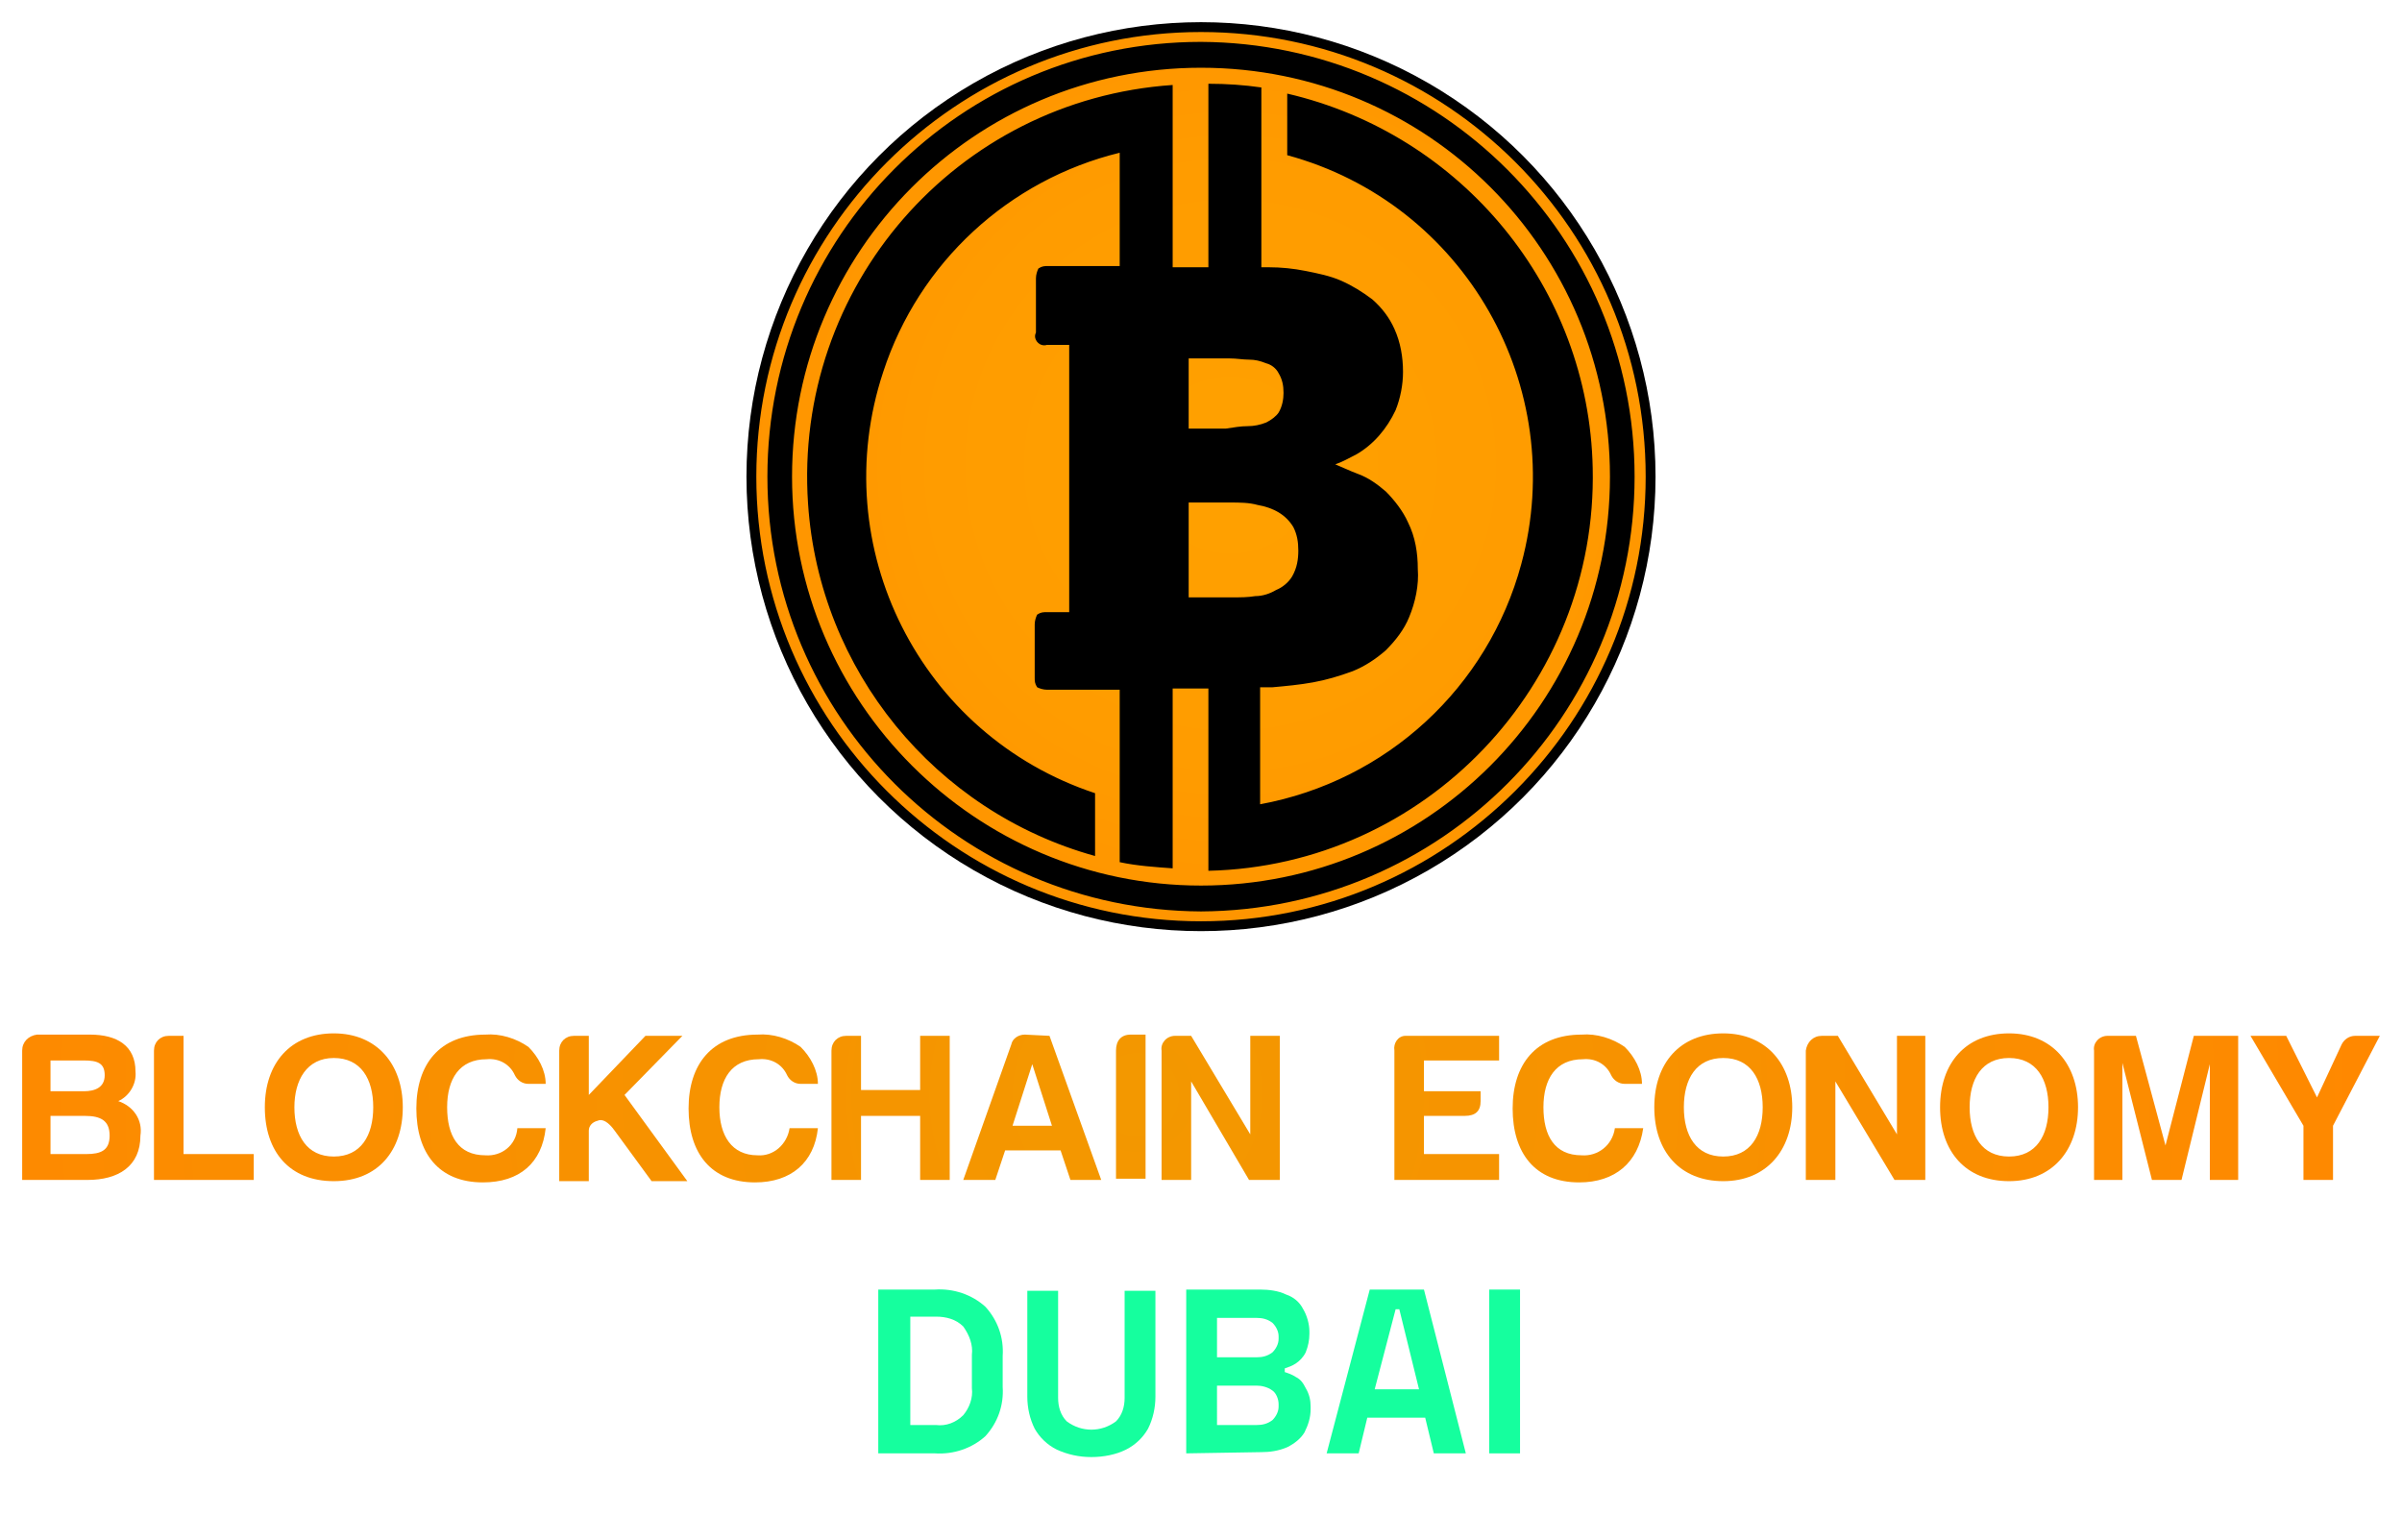 <?xml version="1.0" encoding="utf-8"?>
<svg xmlns="http://www.w3.org/2000/svg" id="Layer_1" style="enable-background:new 0 0 195 125;" version="1.1" viewBox="0 0 195 125" x="0px" y="0px">
<style type="text/css">
	.st0{fill:url(#SVGID_1_);}
	.st1{fill:url(#SVGID_2_);}
	.st2{fill:url(#SVGID_3_);}
	.st3{fill:url(#SVGID_4_);}
	.st4{fill:url(#SVGID_5_);}
	.st5{fill:url(#SVGID_6_);}
	.st6{fill:url(#SVGID_7_);}
	.st7{fill:url(#SVGID_8_);}
	.st8{fill:url(#SVGID_9_);}
	.st9{fill:url(#SVGID_10_);}
	.st10{fill:url(#SVGID_11_);}
	.st11{fill:url(#SVGID_12_);}
	.st12{fill:url(#SVGID_13_);}
	.st13{fill:url(#SVGID_14_);}
	.st14{fill:url(#SVGID_15_);}
	.st15{fill:url(#SVGID_16_);}
	.st16{fill:url(#SVGID_17_);}
	.st17{fill:url(#SVGID_18_);}
	.st18{fill:#15FF9E;}
</style>
<title>BE-Logo Dubai</title>
<circle cx="97.5" cy="38.7" r="36.9"/>
<radialGradient cx="99.9" cy="88.24" gradientTransform="matrix(1 0 0 -1 0 126)" gradientUnits="userSpaceOnUse" id="SVGID_1_" r="74.82">
	<stop offset="0" style="stop-color:#FFA100"/>
	<stop offset="0.32" style="stop-color:#FF9C00"/>
	<stop offset="0.7" style="stop-color:#FF8D00"/>
	<stop offset="0.79" style="stop-color:#FF8800"/>
</radialGradient>
<path class="st0" d="M103.6,47.9c-0.5,0.3-1.1,0.5-1.7,0.5c-0.6,0.1-1.2,0.1-1.8,0.1h-3.6v-7.7h3.4c0.7,0,1.5,0,2.2,0.2&#xA;	c0.6,0.1,1.2,0.3,1.7,0.6c0.5,0.3,0.9,0.7,1.2,1.2c0.3,0.6,0.4,1.2,0.4,1.9c0,0.7-0.1,1.4-0.5,2.1C104.6,47.3,104.1,47.7,103.6,47.9&#xA;	z M130.7,38.7c0,18.4-14.9,33.2-33.2,33.2S64.3,57,64.3,38.7S79.1,5.5,97.5,5.5c0,0,0,0,0,0C115.9,5.5,130.7,20.3,130.7,38.7z&#xA;	 M98.1,70.7c17.6-0.4,31.6-15.1,31.2-32.7c-0.3-14.6-10.6-27.1-24.8-30.4v5c14.4,3.9,22.9,18.8,19,33.2c-2.7,10-10.9,17.6-21.2,19.5&#xA;	v-9.5h1c1.1-0.1,2.2-0.2,3.3-0.4c1.1-0.2,2.1-0.5,3.2-0.9c1-0.4,1.9-1,2.7-1.7c0.8-0.8,1.5-1.7,1.9-2.7c0.5-1.2,0.8-2.6,0.7-3.9&#xA;	c0-1.3-0.2-2.6-0.8-3.8c-0.4-0.9-1.1-1.8-1.8-2.5c-0.7-0.6-1.4-1.1-2.2-1.4c-0.8-0.3-1.4-0.6-1.9-0.8c0.6-0.2,1.1-0.5,1.7-0.8&#xA;	c1.4-0.8,2.5-2.1,3.2-3.6c0.4-1,0.6-2.1,0.6-3.1c0-1.2-0.2-2.4-0.7-3.5c-0.4-0.9-1-1.7-1.8-2.4c-0.8-0.6-1.6-1.1-2.5-1.5&#xA;	c-0.9-0.4-1.9-0.6-2.9-0.8c-1-0.2-2-0.3-3-0.3h-0.6V7.1c-1.4-0.2-2.8-0.3-4.3-0.3v14.9h-2.9V6.9C77.6,8.1,64.4,23.3,65.6,40.9&#xA;	c0.9,13.5,10.3,25,23.3,28.6v-5.1c-14.2-4.7-21.9-20-17.2-34.2c2.9-8.9,10.2-15.6,19.2-17.8v9.2h-5.8c-0.3,0-0.5,0-0.8,0.2&#xA;	c-0.1,0.2-0.2,0.5-0.2,0.8V27c-0.1,0.2-0.1,0.4,0,0.6c0.2,0.4,0.6,0.5,0.9,0.4c0,0,0,0,0,0h1.8v21.7H85c-0.3,0-0.5,0-0.8,0.2&#xA;	c-0.1,0.2-0.2,0.5-0.2,0.8V55c0,0.3,0,0.5,0.2,0.8c0.2,0.1,0.5,0.2,0.8,0.2h5.9V70c1.4,0.3,2.9,0.4,4.3,0.5V55.9h2.9L98.1,70.7&#xA;	L98.1,70.7z M133.6,38.7c0,19.9-16.2,36.1-36.1,36.1S61.4,58.6,61.4,38.7S77.6,2.6,97.5,2.6c0,0,0,0,0,0&#xA;	C117.4,2.6,133.6,18.7,133.6,38.7L133.6,38.7z M132.7,38.7L132.7,38.7c0-19.5-15.8-35.2-35.2-35.3C78,3.4,62.3,19.2,62.3,38.7&#xA;	c0,19.5,15.8,35.2,35.2,35.3c0,0,0,0,0,0C117,73.9,132.7,58.1,132.7,38.7L132.7,38.7L132.7,38.7z M101.3,34.6c0.5,0,1-0.1,1.5-0.3&#xA;	c0.4-0.2,0.8-0.5,1-0.8c0.3-0.5,0.4-1.1,0.4-1.6c0-0.6-0.1-1.1-0.4-1.6c-0.2-0.4-0.6-0.7-1-0.8c-0.5-0.2-0.9-0.3-1.4-0.3&#xA;	c-0.5,0-1-0.1-1.6-0.1h-3.3v5.7h3C100.2,34.7,100.7,34.6,101.3,34.6z"/>
<radialGradient cx="92.35" cy="37.12" gradientTransform="matrix(1 0 0 -1 0 126)" gradientUnits="userSpaceOnUse" id="SVGID_2_" r="100.46">
	<stop offset="0" style="stop-color:#F39800"/>
	<stop offset="0.74" style="stop-color:#FB8D00"/>
	<stop offset="1" style="stop-color:#FF8800"/>
</radialGradient>
<path class="st1" d="M7.1,95.8H1.8V85.3c0-0.7,0.5-1.2,1.2-1.3c0,0,0,0,0,0h4.3c2.2,0,3.7,0.9,3.7,3c0.1,1-0.5,2-1.4,2.4&#xA;	c1.2,0.4,2,1.5,1.8,2.8C11.4,94.7,9.6,95.8,7.1,95.8z M6.8,86.1H4.1v2.5h2.7c0.9,0,1.7-0.3,1.7-1.3S7.9,86.1,6.8,86.1L6.8,86.1z&#xA;	 M6.9,90.6H4.1v3.1H7c1.2,0,1.9-0.3,1.9-1.5S8.2,90.6,6.9,90.6L6.9,90.6z"/>
<radialGradient cx="92.35" cy="37.12" gradientTransform="matrix(1 0 0 -1 0 126)" gradientUnits="userSpaceOnUse" id="SVGID_3_" r="100.46">
	<stop offset="0" style="stop-color:#F39800"/>
	<stop offset="0.74" style="stop-color:#FB8D00"/>
	<stop offset="1" style="stop-color:#FF8800"/>
</radialGradient>
<path class="st2" d="M13.7,84.1h1.2v9.6h5.7v2.1h-8.1V85.3C12.5,84.6,13,84.1,13.7,84.1z"/>
<radialGradient cx="92.35" cy="37.12" gradientTransform="matrix(1 0 0 -1 0 126)" gradientUnits="userSpaceOnUse" id="SVGID_4_" r="100.46">
	<stop offset="0" style="stop-color:#F39800"/>
	<stop offset="0.74" style="stop-color:#FB8D00"/>
	<stop offset="1" style="stop-color:#FF8800"/>
</radialGradient>
<path class="st3" d="M21.5,89.9c0-3.6,2.1-6,5.6-6s5.6,2.5,5.6,6s-2,6-5.6,6S21.5,93.5,21.5,89.9z M23.9,89.9c0,2.3,1,4,3.2,4&#xA;	s3.2-1.7,3.2-4s-1-4-3.2-4S23.9,87.7,23.9,89.9z"/>
<radialGradient cx="92.35" cy="37.12" gradientTransform="matrix(1 0 0 -1 0 126)" gradientUnits="userSpaceOnUse" id="SVGID_5_" r="100.46">
	<stop offset="0" style="stop-color:#F39800"/>
	<stop offset="0.74" style="stop-color:#FB8D00"/>
	<stop offset="1" style="stop-color:#FF8800"/>
</radialGradient>
<path class="st4" d="M39.2,96c-3.6,0-5.4-2.4-5.4-6s1.9-6,5.6-6c1.2-0.1,2.5,0.3,3.5,1c0.8,0.8,1.4,1.9,1.4,3h-1.4&#xA;	c-0.5,0-0.9-0.3-1.1-0.7c-0.4-0.9-1.3-1.4-2.3-1.3c-2.2,0-3.2,1.6-3.2,3.9s0.9,3.9,3.1,3.9c1.3,0.1,2.5-0.8,2.6-2.2h2.3&#xA;	C44,94.4,42.2,96,39.2,96z"/>
<radialGradient cx="92.35" cy="37.12" gradientTransform="matrix(1 0 0 -1 0 126)" gradientUnits="userSpaceOnUse" id="SVGID_6_" r="100.46">
	<stop offset="0" style="stop-color:#F39800"/>
	<stop offset="0.74" style="stop-color:#FB8D00"/>
	<stop offset="1" style="stop-color:#FF8800"/>
</radialGradient>
<path class="st5" d="M46.6,84.1h1.2v4.8l4.6-4.8h3l-4.7,4.8l5.1,7h-2.9l-3-4.1c-0.5-0.7-1-1-1.4-0.8c-0.4,0.1-0.7,0.4-0.7,0.8v4.1&#xA;	h-2.4V85.3C45.4,84.6,45.9,84.1,46.6,84.1z"/>
<radialGradient cx="92.35" cy="37.12" gradientTransform="matrix(1 0 0 -1 0 126)" gradientUnits="userSpaceOnUse" id="SVGID_7_" r="100.46">
	<stop offset="0" style="stop-color:#F39800"/>
	<stop offset="0.74" style="stop-color:#FB8D00"/>
	<stop offset="1" style="stop-color:#FF8800"/>
</radialGradient>
<path class="st6" d="M61.3,96c-3.6,0-5.4-2.4-5.4-6s1.9-6,5.6-6c1.2-0.1,2.5,0.3,3.5,1c0.8,0.8,1.4,1.9,1.4,3h-1.4&#xA;	c-0.5,0-0.9-0.3-1.1-0.7c-0.4-0.9-1.3-1.4-2.3-1.3c-2.2,0-3.2,1.6-3.2,3.9s1,3.9,3.1,3.9c1.3,0.1,2.4-0.9,2.6-2.2h2.3&#xA;	C66.1,94.4,64.2,96,61.3,96z"/>
<radialGradient cx="92.35" cy="37.12" gradientTransform="matrix(1 0 0 -1 0 126)" gradientUnits="userSpaceOnUse" id="SVGID_8_" r="100.46">
	<stop offset="0" style="stop-color:#F39800"/>
	<stop offset="0.74" style="stop-color:#FB8D00"/>
	<stop offset="1" style="stop-color:#FF8800"/>
</radialGradient>
<path class="st7" d="M68.7,84.1h1.2v4.4h4.8v-4.4h2.4v11.7h-2.4v-5.2h-4.8v5.2h-2.4V85.3C67.5,84.6,68,84.1,68.7,84.1z"/>
<radialGradient cx="92.35" cy="37.12" gradientTransform="matrix(1 0 0 -1 0 126)" gradientUnits="userSpaceOnUse" id="SVGID_9_" r="100.46">
	<stop offset="0" style="stop-color:#F39800"/>
	<stop offset="0.74" style="stop-color:#FB8D00"/>
	<stop offset="1" style="stop-color:#FF8800"/>
</radialGradient>
<path class="st8" d="M85.2,84.1l4.2,11.7h-2.5l-0.8-2.4h-4.5l-0.8,2.4h-2.6l3.9-11c0.1-0.5,0.6-0.8,1.1-0.8L85.2,84.1z M82.2,91.4&#xA;	h3.2l-1.6-5L82.2,91.4z"/>
<radialGradient cx="92.35" cy="37.12" gradientTransform="matrix(1 0 0 -1 0 126)" gradientUnits="userSpaceOnUse" id="SVGID_10_" r="100.46">
	<stop offset="0" style="stop-color:#F39800"/>
	<stop offset="0.74" style="stop-color:#FB8D00"/>
	<stop offset="1" style="stop-color:#FF8800"/>
</radialGradient>
<path class="st9" d="M90.6,85.3c0-0.8,0.4-1.3,1.2-1.3H93v11.7h-2.4L90.6,85.3z"/>
<radialGradient cx="92.35" cy="37.12" gradientTransform="matrix(1 0 0 -1 0 126)" gradientUnits="userSpaceOnUse" id="SVGID_11_" r="100.46">
	<stop offset="0" style="stop-color:#F39800"/>
	<stop offset="0.74" style="stop-color:#FB8D00"/>
	<stop offset="1" style="stop-color:#FF8800"/>
</radialGradient>
<path class="st10" d="M95.4,84.1h1.3l4.8,8v-8h2.4v11.7h-2.5l-4.7-8v8h-2.4V85.3C94.2,84.7,94.7,84.1,95.4,84.1z"/>
<radialGradient cx="92.35" cy="37.12" gradientTransform="matrix(1 0 0 -1 0 126)" gradientUnits="userSpaceOnUse" id="SVGID_12_" r="100.46">
	<stop offset="0" style="stop-color:#F39800"/>
	<stop offset="0.74" style="stop-color:#FB8D00"/>
	<stop offset="1" style="stop-color:#FF8800"/>
</radialGradient>
<path class="st11" d="M113.2,85.3c-0.1-0.6,0.3-1.2,0.9-1.2c0,0,0,0,0,0c0.1,0,0.2,0,0.3,0h7.3v2h-6.1v2.5h4.6v0.8&#xA;	c0,0.8-0.4,1.2-1.3,1.2h-3.3v3.1h6.1v2.1h-8.5V85.3z"/>
<radialGradient cx="92.35" cy="37.12" gradientTransform="matrix(1 0 0 -1 0 126)" gradientUnits="userSpaceOnUse" id="SVGID_13_" r="100.46">
	<stop offset="0" style="stop-color:#F39800"/>
	<stop offset="0.74" style="stop-color:#FB8D00"/>
	<stop offset="1" style="stop-color:#FF8800"/>
</radialGradient>
<path class="st12" d="M128.2,96c-3.6,0-5.4-2.4-5.4-6s1.9-6,5.6-6c1.2-0.1,2.5,0.3,3.5,1c0.8,0.8,1.4,1.9,1.4,3h-1.4&#xA;	c-0.5,0-0.9-0.3-1.1-0.7c-0.4-0.9-1.3-1.4-2.3-1.3c-2.2,0-3.2,1.6-3.2,3.9s0.9,3.9,3.1,3.9c1.3,0.1,2.5-0.8,2.7-2.2h2.3&#xA;	C133,94.4,131.1,96,128.2,96z"/>
<radialGradient cx="92.35" cy="37.12" gradientTransform="matrix(1 0 0 -1 0 126)" gradientUnits="userSpaceOnUse" id="SVGID_14_" r="100.46">
	<stop offset="0" style="stop-color:#F39800"/>
	<stop offset="0.74" style="stop-color:#FB8D00"/>
	<stop offset="1" style="stop-color:#FF8800"/>
</radialGradient>
<path class="st13" d="M134.3,89.9c0-3.6,2.1-6,5.6-6s5.6,2.5,5.6,6s-2.1,6-5.6,6S134.3,93.5,134.3,89.9z M136.7,89.9&#xA;	c0,2.3,1,4,3.2,4s3.2-1.7,3.2-4s-1-4-3.2-4S136.7,87.6,136.7,89.9L136.7,89.9z"/>
<radialGradient cx="92.35" cy="37.12" gradientTransform="matrix(1 0 0 -1 0 126)" gradientUnits="userSpaceOnUse" id="SVGID_15_" r="100.46">
	<stop offset="0" style="stop-color:#F39800"/>
	<stop offset="0.74" style="stop-color:#FB8D00"/>
	<stop offset="1" style="stop-color:#FF8800"/>
</radialGradient>
<path class="st14" d="M147.9,84.1h1.3l4.8,8v-8h2.3v11.7h-2.5l-4.8-8v8h-2.4V85.3C146.7,84.6,147.2,84.1,147.9,84.1z"/>
<radialGradient cx="92.35" cy="37.12" gradientTransform="matrix(1 0 0 -1 0 126)" gradientUnits="userSpaceOnUse" id="SVGID_16_" r="100.46">
	<stop offset="0" style="stop-color:#F39800"/>
	<stop offset="0.74" style="stop-color:#FB8D00"/>
	<stop offset="1" style="stop-color:#FF8800"/>
</radialGradient>
<path class="st15" d="M157.5,89.9c0-3.6,2.1-6,5.6-6s5.6,2.5,5.6,6s-2.1,6-5.6,6S157.5,93.5,157.5,89.9z M159.9,89.9&#xA;	c0,2.3,1,4,3.2,4s3.2-1.7,3.2-4s-1-4-3.2-4S159.9,87.6,159.9,89.9L159.9,89.9z"/>
<radialGradient cx="92.35" cy="37.12" gradientTransform="matrix(1 0 0 -1 0 126)" gradientUnits="userSpaceOnUse" id="SVGID_17_" r="100.46">
	<stop offset="0" style="stop-color:#F39800"/>
	<stop offset="0.74" style="stop-color:#FB8D00"/>
	<stop offset="1" style="stop-color:#FF8800"/>
</radialGradient>
<path class="st16" d="M171.1,84.1h2.3l2.4,8.9l2.3-8.9h3.6v11.7h-2.3v-9.4l-2.3,9.4h-2.4l-2.4-9.5v9.5h-2.3V85.3&#xA;	C169.9,84.7,170.4,84.1,171.1,84.1z"/>
<radialGradient cx="92.35" cy="37.12" gradientTransform="matrix(1 0 0 -1 0 126)" gradientUnits="userSpaceOnUse" id="SVGID_18_" r="100.46">
	<stop offset="0" style="stop-color:#F39800"/>
	<stop offset="0.74" style="stop-color:#FB8D00"/>
	<stop offset="1" style="stop-color:#FF8800"/>
</radialGradient>
<path class="st17" d="M187,95.8v-4.4l-4.3-7.3h2.9l2.5,5l2-4.3c0.2-0.4,0.6-0.7,1.1-0.7h2l-3.8,7.3v4.4L187,95.8z"/>
<path class="st18" d="M71.3,118v-13.3h4.6c1.5-0.1,3,0.4,4.1,1.4c1,1.1,1.5,2.5,1.4,4v2.5c0.1,1.5-0.4,2.9-1.4,4&#xA;	c-1.1,1-2.6,1.5-4.1,1.4H71.3z M73.9,115.7H76c0.8,0.1,1.6-0.2,2.2-0.8c0.5-0.6,0.8-1.4,0.7-2.2V110c0.1-0.8-0.2-1.6-0.7-2.3&#xA;	c-0.6-0.6-1.4-0.8-2.2-0.8h-2.1V115.7z"/>
<path class="st18" d="M88.6,118.3c-1,0-1.9-0.2-2.8-0.6c-0.8-0.4-1.4-1-1.8-1.7c-0.4-0.8-0.6-1.7-0.6-2.6v-8.6h2.5v8.7&#xA;	c0,0.7,0.2,1.4,0.7,1.9c1.2,0.9,2.8,0.9,4,0c0.5-0.5,0.7-1.2,0.7-1.9v-8.7h2.5v8.6c0,0.9-0.2,1.8-0.6,2.6c-0.4,0.7-1,1.3-1.8,1.7&#xA;	C90.6,118.1,89.6,118.3,88.6,118.3z"/>
<path class="st18" d="M96.3,118v-13.3h6c0.7,0,1.5,0.1,2.1,0.4c0.6,0.2,1.1,0.6,1.4,1.2c0.3,0.5,0.5,1.2,0.5,1.8v0.2&#xA;	c0,0.5-0.1,1-0.3,1.5c-0.2,0.4-0.5,0.7-0.8,0.9c-0.3,0.2-0.6,0.3-0.9,0.4v0.3c0.3,0.1,0.6,0.2,0.9,0.4c0.4,0.2,0.6,0.5,0.8,0.9&#xA;	c0.3,0.5,0.4,1,0.4,1.5v0.2c0,0.7-0.2,1.3-0.5,1.9c-0.3,0.5-0.8,0.9-1.4,1.2c-0.7,0.3-1.4,0.4-2.1,0.4L96.3,118z M98.8,110.2h3.2&#xA;	c0.5,0,0.9-0.1,1.3-0.4c0.3-0.3,0.5-0.7,0.5-1.1v-0.2c0-0.4-0.2-0.8-0.5-1.1c-0.4-0.3-0.8-0.4-1.3-0.4h-3.2L98.8,110.2z M98.8,115.7&#xA;	h3.2c0.5,0,0.9-0.1,1.3-0.4c0.3-0.3,0.5-0.7,0.5-1.1V114c0-0.4-0.2-0.9-0.5-1.1c-0.4-0.3-0.9-0.4-1.3-0.4h-3.2V115.7z"/>
<path class="st18" d="M107.7,118l3.5-13.3h4.4L119,118h-2.6l-0.7-2.9H111l-0.7,2.9H107.7z M111.6,112.8h3.6l-1.6-6.5h-0.3&#xA;	L111.6,112.8z"/>
<path class="st18" d="M120.9,118v-13.3h2.5V118H120.9z"/>
</svg>